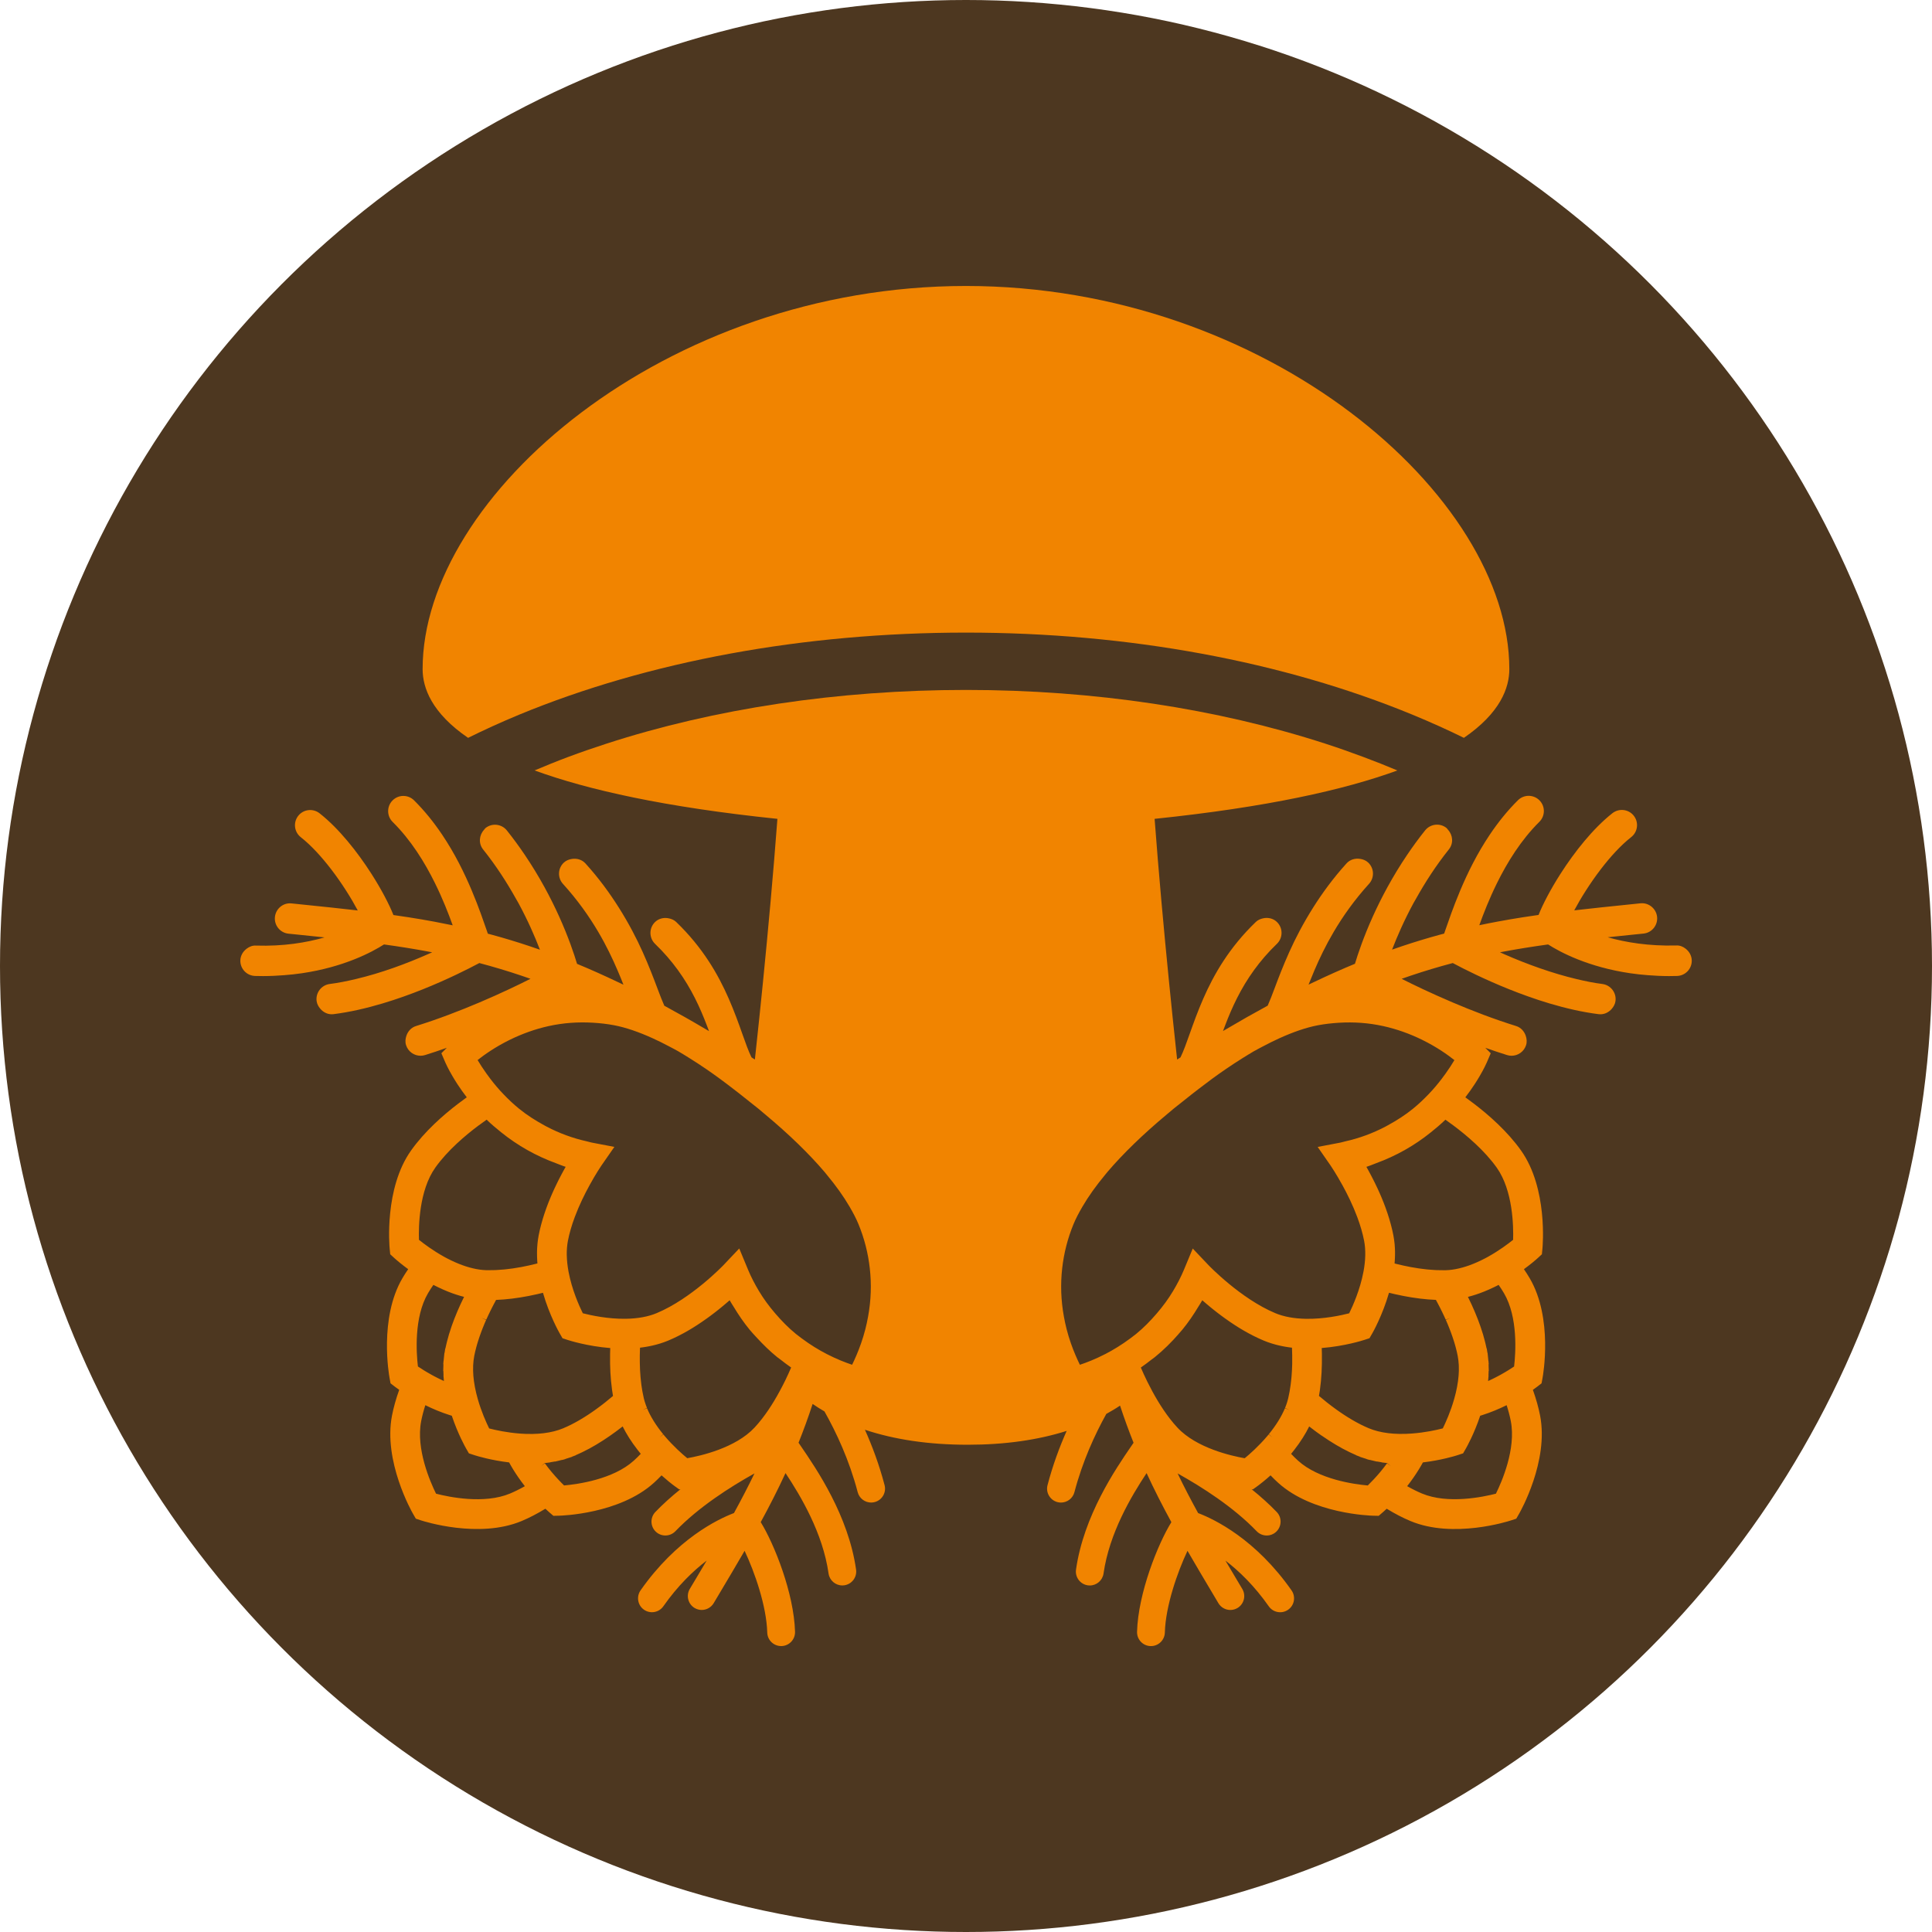 <?xml version="1.0" encoding="UTF-8"?>
<svg id="Calque_1" data-name="Calque 1" xmlns="http://www.w3.org/2000/svg" viewBox="0 0 115.184 115.184">
  <defs>
    <style>
      .cls-1 {
        fill: #f18400;
      }

      .cls-1, .cls-2 {
        stroke-width: 0px;
      }

      .cls-2 {
        fill: #4d3720;
      }
    </style>
  </defs>
  <circle class="cls-2" cx="57.592" cy="57.592" r="57.592"/>
  <g>
    <path class="cls-1" d="M100.489,56.554c-.158-.122-.35-.202-.565-.185-1.635.041-3.001-.185-4.076-.49.489-.052.984-.103,1.488-.154l.649-.066c.498-.051.86-.497.809-.995-.025-.246-.149-.458-.325-.605-.181-.15-.419-.231-.67-.204l-.485.05-.162.017c-1.132.116-2.225.228-3.297.353.386-.724.94-1.612,1.585-2.454.558-.728,1.179-1.416,1.813-1.915.393-.31.461-.88.151-1.273-.308-.392-.877-.46-1.273-.151-1.157.912-2.256,2.303-3.093,3.61-.595.929-1.056,1.814-1.31,2.456-.305.043-.609.088-.913.135-.512.08-1.024.167-1.536.263-.361.067-.722.138-1.084.215.258-.716.599-1.588,1.053-2.508.618-1.252,1.437-2.576,2.527-3.656.356-.353.358-.926.006-1.282-.352-.355-.926-.358-1.282-.006-.638.632-1.19,1.327-1.67,2.04-.764,1.134-1.337,2.306-1.776,3.35-.207.494-.385.954-.535,1.367-.123.339-.234.656-.324.918-.036.105-.065.188-.095.276-.083.022-.166.043-.249.065-.737.2-1.487.427-2.252.683-.2.067-.402.137-.604.208.3-.779.718-1.742,1.284-2.787.049-.09.107-.184.158-.274.528-.944,1.165-1.939,1.946-2.917.283-.354.243-.846-.055-1.17-.031-.034-.05-.075-.088-.105-.39-.313-.96-.247-1.274.142-.387.483-.74.97-1.066,1.452-.879,1.3-1.55,2.571-2.047,3.671-.552,1.222-.889,2.225-1.071,2.831-.792.327-1.608.692-2.449,1.093-.106.051-.21.099-.317.15.104-.265.218-.543.342-.833.307-.719.679-1.501,1.165-2.324.545-.923,1.226-1.89,2.098-2.852.337-.371.309-.944-.062-1.28-.139-.127-.308-.185-.481-.21-.288-.041-.59.04-.799.273-.805.888-1.451,1.78-1.997,2.645-.587.931-1.049,1.823-1.413,2.633-.367.818-.649,1.555-.871,2.149-.155.413-.295.78-.418,1.053-.801.434-1.627.901-2.483,1.407-.061.036-.121.07-.182.107.045-.124.095-.251.143-.377.395-1.031.903-2.149,1.715-3.267.38-.523.824-1.044,1.355-1.555.36-.347.372-.921.025-1.281-.224-.234-.541-.305-.836-.243-.161.034-.318.096-.445.219-1.585,1.525-2.503,3.13-3.134,4.574-.326.745-.579,1.45-.8,2.073-.2.565-.375,1.055-.556,1.426-.067.042-.135.087-.202.13-.087-.794-.176-1.639-.267-2.513-.071-.685-.143-1.386-.214-2.108-.308-3.09-.616-6.469-.861-9.729,6.686-.692,11.3-1.727,14.474-2.885-.662-.28-1.339-.547-2.027-.804-.743-.277-1.498-.544-2.269-.794-6.436-2.086-13.79-3.203-21.422-3.203s-15.003,1.116-21.428,3.201c-.772.251-1.534.512-2.279.791-.686.256-1.355.528-2.015.807,3.173,1.159,7.789,2.195,14.478,2.887-.245,3.26-.553,6.638-.861,9.728-.072.722-.143,1.424-.215,2.109-.091.873-.18,1.719-.267,2.513-.067-.043-.134-.087-.201-.129-.181-.37-.357-.86-.556-1.425-.22-.623-.474-1.328-.8-2.074-.631-1.444-1.55-3.05-3.135-4.574-.127-.122-.283-.184-.444-.217-.295-.062-.613.009-.838.243-.347.361-.335.934.025,1.282.531.51.975,1.032,1.355,1.554.821,1.129,1.33,2.258,1.727,3.298.044.116.09.233.132.347-.057-.034-.112-.065-.169-.099-.861-.51-1.691-.979-2.496-1.415-.123-.273-.262-.64-.418-1.053-.223-.593-.504-1.331-.871-2.149-.364-.81-.826-1.702-1.414-2.634-.546-.865-1.191-1.757-1.996-2.644-.21-.232-.511-.313-.799-.272-.173.025-.342.083-.481.21-.372.336-.399.909-.062,1.28.873.962,1.553,1.929,2.098,2.852.486.823.858,1.605,1.165,2.324.124.289.239.568.342.833-.107-.052-.211-.1-.317-.15-.842-.401-1.658-.767-2.449-1.093-.182-.606-.519-1.609-1.071-2.831-.497-1.1-1.168-2.371-2.047-3.671-.326-.482-.68-.969-1.066-1.452-.313-.39-.884-.455-1.274-.142-.037.03-.057.071-.088.105-.298.324-.337.816-.055,1.17.782.978,1.418,1.973,1.946,2.917.051.091.109.185.158.275.567,1.045.985,2.008,1.284,2.787-.198-.07-.396-.139-.592-.204-.77-.258-1.524-.486-2.265-.687-.083-.023-.165-.043-.248-.065-.03-.088-.059-.171-.095-.276-.09-.261-.201-.577-.323-.915-.15-.414-.328-.875-.536-1.37-.439-1.044-1.011-2.216-1.776-3.35-.48-.713-1.033-1.408-1.67-2.04-.356-.352-.93-.349-1.282.006-.352.356-.349.93.006,1.282,1.091,1.08,1.91,2.404,2.527,3.656.454.919.795,1.792,1.053,2.508-.362-.076-.724-.148-1.084-.215-.513-.096-1.024-.183-1.537-.263-.304-.047-.607-.092-.912-.135-.254-.642-.716-1.527-1.31-2.456-.837-1.308-1.936-2.699-3.093-3.61-.395-.31-.964-.241-1.273.151-.31.394-.242.964.151,1.273.634.499,1.255,1.188,1.813,1.915.645.841,1.199,1.73,1.585,2.454-1.072-.124-2.164-.237-3.297-.353l-.173-.018-.474-.049c-.258-.028-.496.054-.675.205-.174.147-.294.358-.32.604-.051.498.311.944.809.995l.649.066c.508.052,1.008.104,1.502.156-1.079.309-2.45.539-4.09.488-.207-.014-.4.066-.561.19-.211.162-.363.407-.37.69-.014.5.38.918.881.931.161.005.319.007.475.007.438,0,.852-.022,1.255-.053.367-.028.72-.066,1.057-.116,2.504-.368,4.164-1.25,4.896-1.717.901.124,1.794.265,2.69.434.061.011.122.023.183.035-.088.04-.185.081-.276.121-1.234.544-2.745,1.113-4.294,1.477-.512.12-1.026.226-1.535.29-.496.063-.848.517-.786,1.013.023.178.107.329.214.457.168.201.41.336.685.336.038,0,.076-.002.115-.007.979-.124,1.973-.356,2.93-.642.843-.252,1.656-.545,2.404-.845,1.464-.587,2.673-1.197,3.355-1.56.823.218,1.659.467,2.518.756.175.059.353.122.53.184-.372.187-.786.39-1.256.611-.542.255-1.143.525-1.783.797-1.164.494-2.455.993-3.784,1.407-.288.089-.484.315-.574.58-.059.175-.082.365-.022.555.121.388.479.637.866.637.089,0,.18-.013.27-.041.438-.136.869-.283,1.295-.433l-.324.326.236.55c.013.03.058.13.131.275.069.138.168.322.297.542.087.148.183.306.298.483.156.239.34.5.552.776-.016.011-.035.026-.051.037-.142.101-.297.216-.459.34-.877.668-1.997,1.645-2.815,2.799-1.598,2.255-1.287,5.697-1.272,5.843l.033.339.251.23c.013.011.129.118.326.278.158.128.323.256.494.38-.128.187-.244.368-.345.541-1.399,2.384-.794,5.787-.768,5.93l.061.335.27.208c.021.016.106.081.247.179-.192.538-.337,1.055-.431,1.54-.525,2.714,1.179,5.721,1.252,5.847l.17.295.323.106c.139.045,3.43,1.102,5.98.036.455-.19.932-.437,1.42-.735.122.115.202.184.221.201l.258.222.34-.008c.146-.003,3.601-.104,5.65-1.959.148-.134.301-.283.457-.446.145.13.291.255.437.374.191.155.315.246.338.262l.276.199.077-.008c-.528.424-1.037.878-1.497,1.357-.317.33-.306.854.024,1.171.33.316.853.305,1.171-.024,1.379-1.435,3.25-2.632,4.715-3.447-.388.803-.796,1.585-1.223,2.363-.99.377-3.428,1.556-5.568,4.608-.262.375-.172.892.202,1.154.375.262.892.172,1.154-.202.86-1.226,1.773-2.105,2.585-2.727-.23.388-.463.78-.701,1.179l-.306.513c-.233.393-.104.902.289,1.136.133.078.279.116.423.116.282,0,.558-.145.713-.405l.305-.513c.532-.893,1.045-1.755,1.538-2.608.597,1.263,1.306,3.283,1.35,4.874.013.45.381.805.828.805h.024c.457-.013.817-.394.805-.851-.064-2.303-1.246-5.246-2.046-6.538.522-.957,1.016-1.922,1.478-2.925.908,1.369,2.225,3.578,2.566,5.987.059.413.413.712.82.712.039,0,.077-.002.117-.008.453-.065.768-.484.704-.937-.456-3.218-2.363-6.003-3.279-7.342-.058-.084-.103-.151-.151-.221.296-.74.577-1.507.839-2.313.225.159.465.304.706.447.701,1.241,1.477,2.89,1.981,4.814.098.372.434.618.801.618.07,0,.141-.009.211-.027.443-.116.707-.569.591-1.012-.319-1.214-.733-2.321-1.171-3.3,1.762.586,3.8.893,6.13.893,2.233,0,4.192-.286,5.897-.825-.428.963-.83,2.047-1.141,3.233-.116.443.149.896.591,1.012.07.018.141.027.211.027.367,0,.703-.246.801-.618.486-1.851,1.222-3.443,1.901-4.667.281-.158.56-.317.819-.496.253.77.522,1.506.806,2.216-.048.07-.093.137-.151.221-.916,1.338-2.823,4.124-3.28,7.342-.064.453.251.872.704.937.04.006.078.008.117.008.406,0,.76-.299.82-.712.342-2.409,1.659-4.618,2.567-5.987.462,1.003.956,1.968,1.477,2.924-.8,1.291-1.983,4.236-2.046,6.538-.012.458.349.839.805.851h.024c.447,0,.815-.356.828-.805.044-1.59.753-3.611,1.35-4.875.493.853,1.006,1.714,1.537,2.607l.306.515c.155.26.431.405.713.405.144,0,.29-.038.423-.116.393-.234.522-.742.289-1.136l-.307-.515c-.237-.398-.47-.789-.699-1.177.812.622,1.726,1.501,2.585,2.727.263.375.781.464,1.154.202.375-.263.465-.779.202-1.154-2.141-3.052-4.579-4.231-5.569-4.608-.427-.778-.836-1.56-1.223-2.363,1.465.815,3.336,2.011,4.714,3.446.319.33.842.341,1.171.024s.341-.842.024-1.171c-.46-.479-.969-.933-1.497-1.357l.078.008.276-.199c.023-.016.147-.107.338-.262.146-.118.292-.243.437-.374.156.163.309.312.457.446,2.049,1.855,5.504,1.955,5.65,1.959l.34.008.258-.222c.019-.017.099-.086.221-.201.488.298.964.545,1.42.735,2.55,1.067,5.841.01,5.98-.036l.323-.106.17-.295c.073-.126,1.777-3.133,1.252-5.847-.094-.485-.239-1.001-.431-1.54.141-.098.226-.163.247-.179l.27-.208.062-.335c.026-.143.631-3.546-.768-5.93-.101-.173-.217-.354-.345-.541.171-.125.336-.252.494-.38.198-.16.314-.267.326-.278l.251-.23.033-.339c.014-.146.325-3.588-1.272-5.843-.818-1.154-1.938-2.13-2.815-2.799-.162-.124-.317-.239-.459-.34-.016-.012-.035-.026-.051-.037.213-.276.396-.537.552-.776.116-.176.212-.335.299-.483.129-.22.228-.404.297-.542.073-.146.119-.246.131-.275l.236-.55-.324-.326c.426.15.857.296,1.296.433.09.028.18.041.27.041.387,0,.745-.249.866-.637.059-.19.037-.38-.022-.555-.09-.265-.286-.49-.574-.58-1.329-.414-2.62-.912-3.784-1.407-.639-.272-1.238-.541-1.779-.795-.472-.222-.887-.425-1.26-.613.18-.063.359-.127.537-.187.856-.288,1.69-.536,2.51-.753.681.364,1.89.973,3.354,1.56.748.3,1.561.594,2.405.846.957.285,1.95.518,2.929.641.039.005.077.007.115.007.275,0,.516-.134.685-.335.108-.129.191-.279.214-.458.062-.496-.289-.95-.786-1.013-.494-.062-1.009-.167-1.53-.291-1.435-.34-2.934-.878-4.298-1.475-.093-.041-.181-.082-.273-.123.06-.011.119-.023.179-.034.897-.169,1.79-.31,2.69-.434.732.467,2.392,1.349,4.896,1.717.337.05.69.088,1.057.116.402.031.816.053,1.254.053.157,0,.315-.002.476-.007.5-.013.895-.431.881-.931-.008-.286-.155-.534-.367-.696ZM38.578,83.954l-.267.112.26-.13c-.021-.05-.04-.101-.058-.151l-.019-.053c-.015-.042-.029-.085-.042-.127l-.018-.056c-.016-.055-.031-.111-.045-.165l-.007-.028c-.027-.113-.05-.227-.073-.354l-.017-.09c-.019-.112-.037-.224-.052-.337l-.012-.1c-.013-.107-.025-.214-.035-.322l-.007-.076c-.009-.11-.017-.219-.023-.328l-.005-.096c-.005-.114-.009-.228-.011-.341l-.002-.092c-.002-.115-.002-.229-.001-.341v-.051c.002-.106.005-.209.008-.312l.002-.065c.001-.035.003-.07.004-.104.03-.004.059-.007.087-.011.045-.006.091-.011.134-.018.042-.006.084-.013.124-.02.043-.007.086-.014.128-.022.043-.008.085-.016.126-.025.041-.008.082-.017.123-.026.043-.01.086-.02.127-.03.039-.01.079-.019.118-.03.045-.012.089-.025.133-.038l.027-.008c.027-.008.054-.016.082-.024.048-.015.096-.031.146-.049l.027-.009c.021-.007.043-.014.063-.022.074-.027.146-.055.215-.083l.025-.01c.091-.038.18-.078.271-.119l.083-.039c.068-.032.136-.065.203-.098l.076-.038c.089-.045.176-.091.264-.138l.046-.025c.074-.041.146-.081.218-.123l.081-.047c.066-.039.131-.078.196-.118l.062-.038c.083-.051.164-.103.243-.155l.06-.04c.062-.041.124-.082.184-.123l.075-.052c.064-.044.126-.088.19-.133l.043-.03c.075-.054.148-.107.22-.16l.062-.047c.053-.04.106-.08.162-.123l.061-.047c.063-.049.125-.098.188-.148l.014-.011c.065-.052.128-.103.191-.155l.242-.203c.056-.048.111-.095.163-.14l.032-.028c.009-.008.019-.017.028-.025.073.134.16.259.239.39.287.477.599.935.951,1.364.138.168.288.326.436.486.373.405.768.793,1.203,1.147.067.055.142.104.211.157.205.159.409.319.626.466-.088.207-.202.464-.341.75-.103.212-.223.443-.351.679-.389.717-.89,1.508-1.489,2.151-1.136,1.221-3.222,1.689-4.012,1.827-.296-.243-.828-.711-1.342-1.317-.028-.034-.057-.068-.086-.103l-.224.183.214-.196c-.43-.527-.753-1.048-.962-1.551ZM28.718,78.577l.273.1c.032-.073.065-.144.098-.215l.036-.076c.023-.049.047-.099.071-.148l.041-.084c.022-.044.043-.088.065-.131l.042-.083c.021-.041.042-.081.063-.122l.142-.268c.009-.017.018-.034.027-.05.606-.023,1.258-.102,1.944-.236.158-.031.312-.064.464-.098l.038-.008c.119-.027.235-.055.349-.083.39,1.356.969,2.37.995,2.415l.17.295.323.106c.049.016,1.136.369,2.523.479-.005.118-.008.239-.01.362v.064c-.003.146-.003.296,0,.448v.052c.004.159.009.319.017.482v.022c.02.357.052.707.098,1.042l.002.018c.016.118.035.24.057.365l-.448.368c-.037.029-.074.058-.113.089l-.074.057c-.042.032-.085.065-.128.097l-.068.051c-.057.042-.116.085-.176.129l-.027.02c-.07.05-.141.1-.212.149l-.058.039c-.053.036-.107.072-.16.108l-.082.053c-.047.03-.094.061-.142.091l-.091.056c-.046.028-.092.056-.139.084l-.095.056c-.047.027-.094.054-.146.083l-.091.05c-.049.026-.097.052-.147.078l-.092.048c-.054.027-.107.053-.161.078l-.08.038c-.08.037-.161.073-.242.107-.076.032-.156.061-.236.088l-.04.013c-.078.025-.158.049-.24.07l-.048.012c-.082.02-.165.039-.252.055l-.05.009c-.088.016-.177.03-.269.041l-.045.006c-.094.011-.19.021-.289.027l-.04.002c-.101.007-.204.011-.307.013h-.039c-.107.002-.215.001-.326-.002h-.037c-.112-.005-.227-.011-.343-.019-.776-.057-1.454-.205-1.849-.307-.181-.367-.465-1.002-.679-1.752-.031-.111-.06-.221-.087-.329l-.009-.037c-.025-.107-.048-.214-.069-.32l-.007-.035c-.019-.103-.036-.205-.052-.317l-.004-.027c-.013-.099-.024-.195-.032-.291l-.004-.043c-.007-.093-.012-.184-.014-.273v-.048c-.003-.088-.002-.174.002-.26l.002-.048c.004-.085.011-.168.02-.25l.005-.04c.01-.085.023-.168.038-.25.017-.087.036-.175.056-.261l.021-.084c.015-.06.029-.119.045-.178l.028-.101c.015-.054.031-.108.047-.162l.033-.105c.016-.052.033-.104.051-.157l.035-.104c.018-.052.036-.103.057-.16.011-.032.023-.064.035-.097.019-.052.04-.104.059-.156l.037-.096c.023-.057.046-.114.069-.17l.031-.076c.034-.081.068-.161.103-.239l-.264-.118ZM32.478,87.23s-.001-.002-.002-.003l.335-.041v-.008c.05-.008.1-.015.149-.024.037-.006.074-.013.11-.02.007-.001.014-.003.02-.004l.002.009.428-.104.002.007.184-.053-.002-.006.405-.13-.002-.008.217-.082-.002-.006c.1-.043.208-.092.336-.153l.088-.042c.128-.062.254-.126.379-.194l.04-.022c.115-.063.229-.127.352-.2l.075-.045c.12-.072.238-.145.354-.22l.058-.038c.103-.067.204-.135.303-.203l.073-.05c.11-.077.219-.155.326-.233l.063-.047c.093-.069.184-.138.273-.207l.056-.043c.008-.006.016-.012.024-.019.228.46.522.922.876,1.378.033.042.066.084.099.126l.067.084c.013.015.025.031.038.046-.14.147-.279.284-.417.408-1.237,1.119-3.355,1.407-4.155,1.477-.094-.092-.216-.214-.353-.362-.058-.062-.118-.128-.179-.196l-.009-.011c-.062-.07-.125-.143-.19-.22l-.011-.013c-.064-.077-.13-.157-.194-.24l-.012-.015c-.066-.084-.132-.171-.197-.261l-.234.171.223-.185ZM28.472,63.201c.394-.312,1.054-.782,1.917-1.206.759-.372,1.531-.645,2.313-.819.875-.194,1.764-.257,2.661-.202.412.025.826.07,1.242.149.004,0,.007.001.011.002.698.133,1.47.401,2.293.774.315.143.638.302.97.479.186.099.368.19.559.3.217.125.44.265.663.404.332.207.671.427,1.016.664.521.357,1.055.749,1.6,1.172.223.172.444.341.67.524l.012.01c.109.085.213.17.321.255.168.132.338.265.5.397.132.107.251.213.38.32.718.599,1.378,1.189,1.975,1.769.583.566,1.11,1.122,1.571,1.663.051.059.095.117.144.176.55.661,1.005,1.299,1.361,1.91.204.351.388.696.525,1.028.356.86.578,1.741.679,2.636.108.95.078,1.917-.102,2.895-.045.247-.098.494-.161.742-.156.609-.349,1.126-.527,1.545-.094.221-.185.422-.263.577-.395-.131-.926-.336-1.518-.642-.469-.242-.977-.55-1.49-.933-.114-.085-.228-.169-.342-.262-.455-.37-.855-.785-1.23-1.219-.365-.424-.697-.872-.984-1.354-.239-.402-.459-.818-.641-1.259l-.478-1.153-.046-.11-.152.16-.196.207-.592.625c-.019.02-1.911,1.996-3.978,2.86-.058.024-.117.047-.176.068l-.049.017c-.049.017-.098.032-.154.049l-.036.011c-.134.039-.276.072-.429.1-.308.057-.644.088-1.001.094-1.067.016-2.077-.204-2.564-.329-.225-.456-.65-1.414-.849-2.471l-.003-.015c-.016-.086-.03-.171-.042-.255v-.002c-.024-.162-.041-.323-.051-.477v-.013c-.006-.078-.009-.155-.011-.234-.003-.141.001-.283.012-.42l.004-.048c.005-.05.01-.1.016-.15l.006-.049c.009-.062.018-.124.03-.185.085-.441.223-.919.41-1.42.266-.713.592-1.369.881-1.895.38-.693.693-1.154.699-1.162l.78-1.123-.315-.06-1.028-.196c-.1-.019-.194-.052-.293-.074-.844-.187-1.643-.482-2.395-.876-.054-.029-.108-.059-.162-.088-.516-.283-1.016-.598-1.482-.977-.348-.283-.653-.574-.931-.864-.301-.313-.554-.616-.778-.909-.088-.115-.171-.227-.248-.336-.209-.296-.393-.574-.522-.798ZM28.538,67.098c.175-.131.339-.25.475-.344.278.271.571.515.868.754.987.795,2.078,1.406,3.248,1.835.199.073.392.16.595.222l-.039.069c-.034.061-.069.124-.104.188l-.016.03-.018.033c-.026.049-.053.099-.08.15l-.035.067c-.038.071-.075.144-.111.214l-.009.018c-.036.07-.071.143-.107.215l-.035.073c-.029.06-.058.12-.086.18l-.033.069c-.038.082-.075.164-.113.25l-.02.046c-.031.07-.062.142-.092.214l-.034.082c-.028.069-.057.138-.085.209l-.025.064c-.035.09-.069.18-.102.271l-.024.068c-.026.072-.051.145-.076.218l-.029.086c-.026.08-.052.161-.077.243l-.014.045c-.029.096-.056.192-.082.289l-.021.078c-.02.074-.038.149-.056.223l-.021.087c-.022.094-.042.189-.06.283l-.005.027c-.015.076-.027.153-.039.231-.003.022-.006.044-.008.065l-.003.023c-.007.052-.013.104-.019.157-.003.029-.005.059-.008.088v.018c-.005.047-.009.094-.012.142-.002.035-.003.07-.005.113-.002.045-.003.091-.004.136,0,.039,0,.078,0,.117,0,.045,0,.09.001.135,0,.04.002.079.004.12.002.044.004.088.006.133.002.041.005.082.008.122.002.023.004.046.006.07l-.092.024c-.297.074-.592.139-.876.192l-.077.013c-.127.023-.256.045-.387.064l-.109.015c-.122.017-.244.032-.368.045-.039.004-.078.008-.117.011-.124.011-.248.02-.373.027l-.108.006c-.129.005-.265.007-.402.006h-.052c-.017,0-.034,0-.052,0h-.043c-.058-.003-.115-.006-.172-.011l-.045-.004c-.05-.005-.1-.01-.151-.017l-.037-.005c-.058-.008-.115-.017-.172-.028l-.009-.002c-.529-.099-1.102-.306-1.711-.62-.044-.023-.088-.046-.131-.069l-.098-.054c-.66-.367-1.198-.772-1.481-1.001-.026-.803.008-2.94.972-4.3.734-1.036,1.813-1.942,2.589-2.521ZM24.916,81.47c-.094-.798-.243-2.93.601-4.368.096-.163.203-.33.321-.499.015.008.03.015.045.023l.087.044c.053.027.107.053.161.079.184.089.372.172.567.251.327.132.653.238.97.319-.004.008-.008.016-.012.024l-.034.069c-.05.101-.099.204-.148.31l-.033.07c-.056.121-.11.243-.164.37l-.034.082c-.048.113-.095.228-.14.344l-.024.06c-.05.13-.099.263-.146.397l-.031.092c-.043.127-.085.254-.128.396l-.008.025c-.041.138-.079.277-.114.416-.009.034-.017.067-.025.101-.03.123-.054.23-.075.328l-.008-.002-.04.259h-.009s-.049.477-.049.477h-.003s-.017.199-.017.199h.01s-.012.402-.012.402h.009c0,.036.002.073.003.11.002.05.004.1.007.15h-.007s.029.336.029.336l-.051-.023c-.073-.034-.145-.068-.221-.105l-.105-.052c-.06-.03-.119-.061-.177-.091-.044-.023-.087-.046-.129-.069l-.056-.031c-.348-.192-.631-.373-.81-.494ZM25.108,84.733c.059-.302.142-.623.25-.957.481.238.961.433,1.435.585l.021.007c.04.013.081.025.122.037.366,1.092.799,1.859.849,1.946l.17.296.344.113c.158.051.972.299,2.055.428.02.037.04.073.06.109l.018.032c.01.019.021.037.031.055l.096.163s.005.009.008.013l.026.043h0c.205.335.439.67.698,1.002-.304.173-.601.32-.885.439-1.539.643-3.632.209-4.409.008-.355-.718-1.206-2.674-.888-4.318ZM33.888,59.222s-.009,0-.014,0c.002,0,.005-.002.007-.004.002,0,.005.002.007.003ZM70.274,79.521c.072-.083.146-.163.216-.247.352-.429.665-.887.951-1.364.078-.131.165-.256.239-.39.009.008.019.017.028.025l.032.028c.052.045.107.092.163.14l.242.203c.063.051.126.103.191.155l.014.011c.063.05.125.099.188.148l.061.047c.056.043.108.083.162.123l.063.047c.072.053.145.107.219.16l.043.03c.063.045.126.089.19.133l.075.052c.06.041.122.082.184.123l.06.04c.08.052.161.104.243.155l.063.038c.064.04.13.079.196.118l.081.047c.072.041.144.082.218.123l.046.025c.087.047.175.093.264.138l.076.038c.068.034.135.066.203.098l.083.039c.09.041.18.081.271.119l.025.01c.069.028.141.057.215.083.02.008.041.015.063.022l.028.009c.051.017.098.034.146.049.027.008.054.016.082.024l.027.008c.044.013.088.026.133.038.039.011.079.02.118.03.041.01.084.021.128.03.041.009.082.018.123.026.041.009.084.017.126.025.042.008.085.015.128.022.041.007.082.014.124.02.044.007.089.013.134.018.028.004.058.008.087.011.002.034.003.069.004.104l.002.065c.003.102.006.206.008.312v.051c.002.112.001.226,0,.341v.092c-.004.113-.008.226-.013.341l-.005.096c-.006.108-.013.218-.023.328l-.007.076c-.01.108-.022.215-.035.322l-.013.1c-.015.113-.033.225-.052.337l-.016.09c-.024.126-.047.241-.073.354l-.007.028c-.013.054-.028.11-.045.165l-.017.056c-.013.042-.027.085-.042.127l-.019.053c-.018.05-.038.101-.058.151l.26.13-.267-.112c-.209.503-.533,1.024-.962,1.551l.214.196-.224-.183c-.029.035-.057.069-.086.103-.514.606-1.046,1.074-1.342,1.317-.791-.138-2.876-.606-4.012-1.827-.598-.643-1.099-1.433-1.489-2.151-.109-.201-.21-.395-.301-.579-.16-.325-.293-.62-.391-.85.217-.147.422-.307.627-.466.069-.054.144-.102.211-.157.521-.423.99-.89,1.423-1.386ZM78.811,80.73c-.002-.122-.005-.243-.01-.362,1.387-.11,2.474-.463,2.523-.479l.323-.106.17-.295c.026-.045.604-1.059.994-2.415.114.028.23.056.349.083l.038.008c.152.034.306.067.464.098.687.134,1.339.213,1.944.236.009.017.018.033.028.05l.142.268c.021.041.042.081.063.122l.042.083c.022.043.043.087.065.131l.041.084c.024.049.047.099.071.148l.036.076c.033.071.066.142.098.215l.273-.1-.265.118c.035.078.069.158.103.239l.031.076c.023.056.046.112.069.17l.037.096c.02.051.04.103.059.156.012.033.024.065.035.097.021.057.039.108.057.16l.035.104c.017.053.034.105.051.157l.033.105c.016.054.032.108.047.162l.028.101c.016.058.03.118.045.178l.021.084c.02.087.039.174.056.261.016.081.028.165.038.25l.005.04c.009.082.015.165.02.25l.002.048c.003.086.004.172.003.26v.048c-.004.089-.008.18-.015.273l-.004.043c-.008.095-.019.192-.032.291l-.004.027c-.016.111-.033.213-.052.317l-.007.035c-.021.106-.043.212-.069.32l-.009.037c-.026.108-.055.218-.087.329-.213.75-.498,1.385-.678,1.752-.395.102-1.072.25-1.849.307-.116.008-.23.015-.343.018h-.037c-.111.004-.219.005-.326.004h-.039c-.104-.002-.207-.007-.307-.013l-.04-.002c-.098-.007-.194-.016-.289-.027l-.045-.006c-.092-.011-.181-.025-.269-.041l-.049-.009c-.086-.016-.17-.035-.252-.055l-.048-.012c-.083-.021-.162-.044-.24-.07l-.04-.013c-.08-.027-.159-.056-.236-.088-.081-.034-.162-.07-.242-.107l-.08-.038c-.054-.026-.107-.052-.161-.078l-.092-.048c-.049-.025-.098-.051-.147-.078l-.091-.05c-.053-.029-.1-.056-.146-.083l-.095-.056c-.047-.028-.093-.056-.139-.084l-.091-.056c-.048-.03-.095-.06-.142-.091l-.082-.053c-.054-.036-.107-.072-.16-.108l-.058-.039c-.071-.049-.142-.099-.212-.149l-.027-.02c-.06-.043-.119-.086-.176-.129l-.068-.051c-.044-.033-.087-.065-.128-.097l-.074-.057c-.039-.03-.077-.06-.113-.089l-.449-.368c.022-.125.041-.246.058-.365l.002-.018c.046-.336.078-.685.097-1.042v-.022c.009-.163.014-.323.017-.482v-.052c.003-.152.003-.301.001-.448v-.064ZM78.8,85.591l.073.05c.099.068.201.136.303.203l.058.038c.116.075.234.148.354.22l.075.045c.123.072.236.137.351.2l.04.022c.125.068.252.132.38.194l.088.042c.129.061.236.11.337.153l-.002.006.217.082-.002.008.405.13-.002.006.184.053.002-.007.428.104.002-.009c.007.001.013.003.02.004.037.007.073.014.11.02.049.009.1.017.15.024v.008s.334.041.334.041c0,0-.001.002-.002.003l.223.185-.234-.171c-.066.09-.132.177-.198.261l-.012.015c-.065.082-.13.163-.194.24l-.011.013c-.064.077-.128.151-.19.22l-.01.011c-.06.068-.121.135-.178.196-.138.148-.259.27-.353.362-.8-.07-2.919-.358-4.155-1.477-.138-.125-.277-.262-.417-.408.013-.015.025-.031.038-.046l.067-.084c.034-.042.066-.084.099-.126.354-.456.648-.918.876-1.378.008.006.016.012.024.019l.056.043c.089.069.18.138.273.207l.063.047c.107.078.215.156.326.233ZM89.188,89.051c-.777.2-2.87.635-4.41-.008-.284-.119-.581-.266-.885-.439.259-.331.493-.667.698-1.001h0s.026-.043.026-.043c.003-.004.005-.009.008-.013l.096-.163c.011-.018.021-.037.032-.055l.018-.032c.02-.036.04-.073.06-.109,1.082-.129,1.896-.377,2.054-.428l.344-.113.17-.296c.05-.087.483-.853.849-1.946.041-.012.081-.025.121-.037l.021-.007c.474-.152.954-.347,1.435-.585.107.334.191.655.249.957.318,1.644-.533,3.6-.888,4.318ZM89.458,81.964l-.056.031c-.042.023-.085.046-.129.069-.058.03-.117.061-.177.091l-.105.052c-.077.037-.148.071-.221.105l-.051.023.028-.335h-.007c.003-.051.005-.101.007-.151.001-.037.002-.074.003-.111h.009s-.012-.403-.012-.403h.01s-.017-.197-.017-.197h-.004s-.048-.479-.048-.479h-.009s-.04-.258-.04-.258l-.008.002c-.021-.099-.045-.205-.075-.328-.008-.033-.016-.067-.025-.101-.035-.139-.073-.278-.114-.416l-.008-.025c-.043-.142-.085-.27-.128-.396l-.032-.092c-.047-.134-.095-.266-.145-.397l-.024-.06c-.045-.116-.092-.231-.14-.344l-.034-.082c-.054-.126-.109-.249-.164-.37l-.033-.07c-.049-.106-.098-.209-.148-.31l-.034-.069c-.004-.008-.008-.016-.012-.024.317-.08.642-.187.97-.319.196-.079.383-.162.568-.251.054-.026.107-.052.161-.079l.087-.044c.015-.008.03-.015.045-.023.118.169.225.336.321.499.844,1.438.695,3.57.601,4.368-.179.12-.462.302-.81.494ZM90.208,73.919c-.284.228-.822.634-1.481,1.001l-.098.054c-.043.023-.086.046-.131.069-.609.314-1.182.521-1.711.62l-.009.002c-.057.01-.115.02-.172.028l-.036.005c-.051.007-.101.012-.151.017l-.045.004c-.057.005-.115.008-.172.01h-.043c-.018.001-.035.001-.052,0h-.052c-.137.002-.273,0-.403-.006l-.108-.006c-.125-.007-.249-.015-.373-.027-.039-.004-.078-.008-.117-.011-.124-.013-.246-.028-.368-.045l-.109-.015c-.132-.02-.26-.041-.388-.064l-.077-.013c-.284-.053-.579-.118-.876-.192l-.092-.024c.002-.024.004-.046.005-.07.003-.041.006-.081.008-.122.003-.045.005-.089.007-.133.001-.04.003-.08.004-.12,0-.046.001-.091.002-.135,0-.039,0-.078,0-.117,0-.045-.002-.091-.004-.136-.002-.043-.003-.078-.005-.113-.003-.048-.007-.095-.01-.142v-.018c-.004-.029-.006-.059-.009-.088-.005-.053-.012-.105-.019-.157l-.003-.023c-.003-.022-.005-.044-.008-.065-.011-.078-.024-.156-.039-.231l-.005-.027c-.018-.095-.039-.189-.06-.283l-.021-.087c-.018-.075-.037-.149-.056-.223l-.021-.078c-.026-.097-.054-.193-.082-.289l-.014-.045c-.025-.082-.051-.163-.077-.243l-.029-.086c-.025-.073-.05-.146-.076-.218l-.024-.068c-.033-.091-.067-.181-.102-.271l-.025-.064c-.028-.071-.056-.141-.085-.209l-.034-.082c-.03-.072-.061-.143-.092-.214l-.02-.046c-.038-.085-.075-.168-.113-.25l-.033-.069c-.028-.06-.057-.121-.086-.18l-.035-.073c-.036-.073-.071-.145-.107-.215l-.009-.018c-.036-.07-.074-.143-.111-.214l-.035-.067c-.027-.051-.054-.101-.08-.15l-.018-.034-.016-.03c-.035-.064-.07-.127-.104-.188l-.039-.069c.203-.062.396-.149.595-.222,1.17-.429,2.261-1.039,3.248-1.835.297-.239.59-.483.868-.754.136.094.301.214.475.344.776.579,1.855,1.485,2.589,2.521.964,1.361.998,3.498.972,4.3ZM85.941,64.335c-.224.292-.477.596-.778.909-.278.29-.583.581-.931.864-.467.38-.967.694-1.482.977-.054.03-.107.059-.162.088-.752.394-1.551.689-2.394.876-.099.022-.193.056-.293.074l-1.028.196-.315.06.78,1.123c.005.008.318.469.699,1.162.289.526.615,1.182.881,1.895.187.501.325.979.41,1.42.012.06.021.122.03.185l.006.049c.006.05.012.099.016.15l.004.048c.01.137.014.279.011.42-.002.079-.005.156-.01.234v.013c-.011.154-.028.314-.052.477v.002c-.013.084-.027.169-.043.255l-.003.015c-.199,1.057-.625,2.015-.849,2.471-.487.125-1.498.345-2.564.329-.357-.006-.693-.037-1.001-.094-.153-.028-.294-.062-.429-.1l-.036-.011c-.056-.017-.105-.032-.154-.049l-.049-.017c-.059-.021-.119-.043-.176-.068-2.066-.864-3.959-2.84-3.978-2.86l-.591-.623-.15-.158-.199-.211-.046.111-.478,1.152c-.183.441-.403.857-.642,1.259-.286.482-.619.93-.984,1.354-.374.434-.775.849-1.23,1.219-.114.093-.228.177-.342.262-.513.382-1.021.691-1.489.932-.593.306-1.123.511-1.518.642-.078-.155-.169-.357-.264-.578-.178-.418-.371-.935-.527-1.544-.064-.248-.116-.496-.161-.743-.18-.979-.21-1.945-.102-2.896.102-.895.323-1.775.679-2.635.137-.331.321-.676.525-1.027.355-.611.811-1.249,1.36-1.91.049-.059.094-.117.144-.176.461-.541.988-1.097,1.571-1.663.597-.58,1.257-1.17,1.975-1.769.128-.107.248-.213.38-.32.162-.132.331-.264.499-.396.108-.085.213-.171.322-.256l.012-.01c.226-.183.447-.352.67-.524.545-.422,1.08-.814,1.601-1.171.345-.237.684-.457,1.016-.665.223-.138.446-.278.662-.403.191-.11.373-.201.559-.3.332-.177.655-.337.971-.48.823-.373,1.595-.641,2.293-.774.004,0,.007,0,.011-.002.416-.079.83-.123,1.242-.149.897-.056,1.785.007,2.661.202.782.174,1.555.446,2.313.819.862.423,1.523.894,1.916,1.206-.129.224-.313.502-.522.798-.077.109-.16.22-.248.335ZM81.309,59.223s-.009,0-.014,0c.002,0,.005-.002.007-.003.002.001.005.003.007.004Z"/>
    <path class="cls-1" d="M27.906,43.99c.478-.235.96-.467,1.453-.69.532-.241,1.07-.476,1.618-.702,7.684-3.169,16.922-4.883,26.615-4.883s18.912,1.722,26.603,4.888c.549.226,1.09.459,1.623.7.493.223.98.451,1.458.687,2.168-1.485,2.709-2.979,2.709-4.098,0-10.346-14.45-22.842-32.395-22.842s-32.394,12.496-32.394,22.842c0,1.118.541,2.613,2.709,4.097Z"/>
  </g>
</svg>